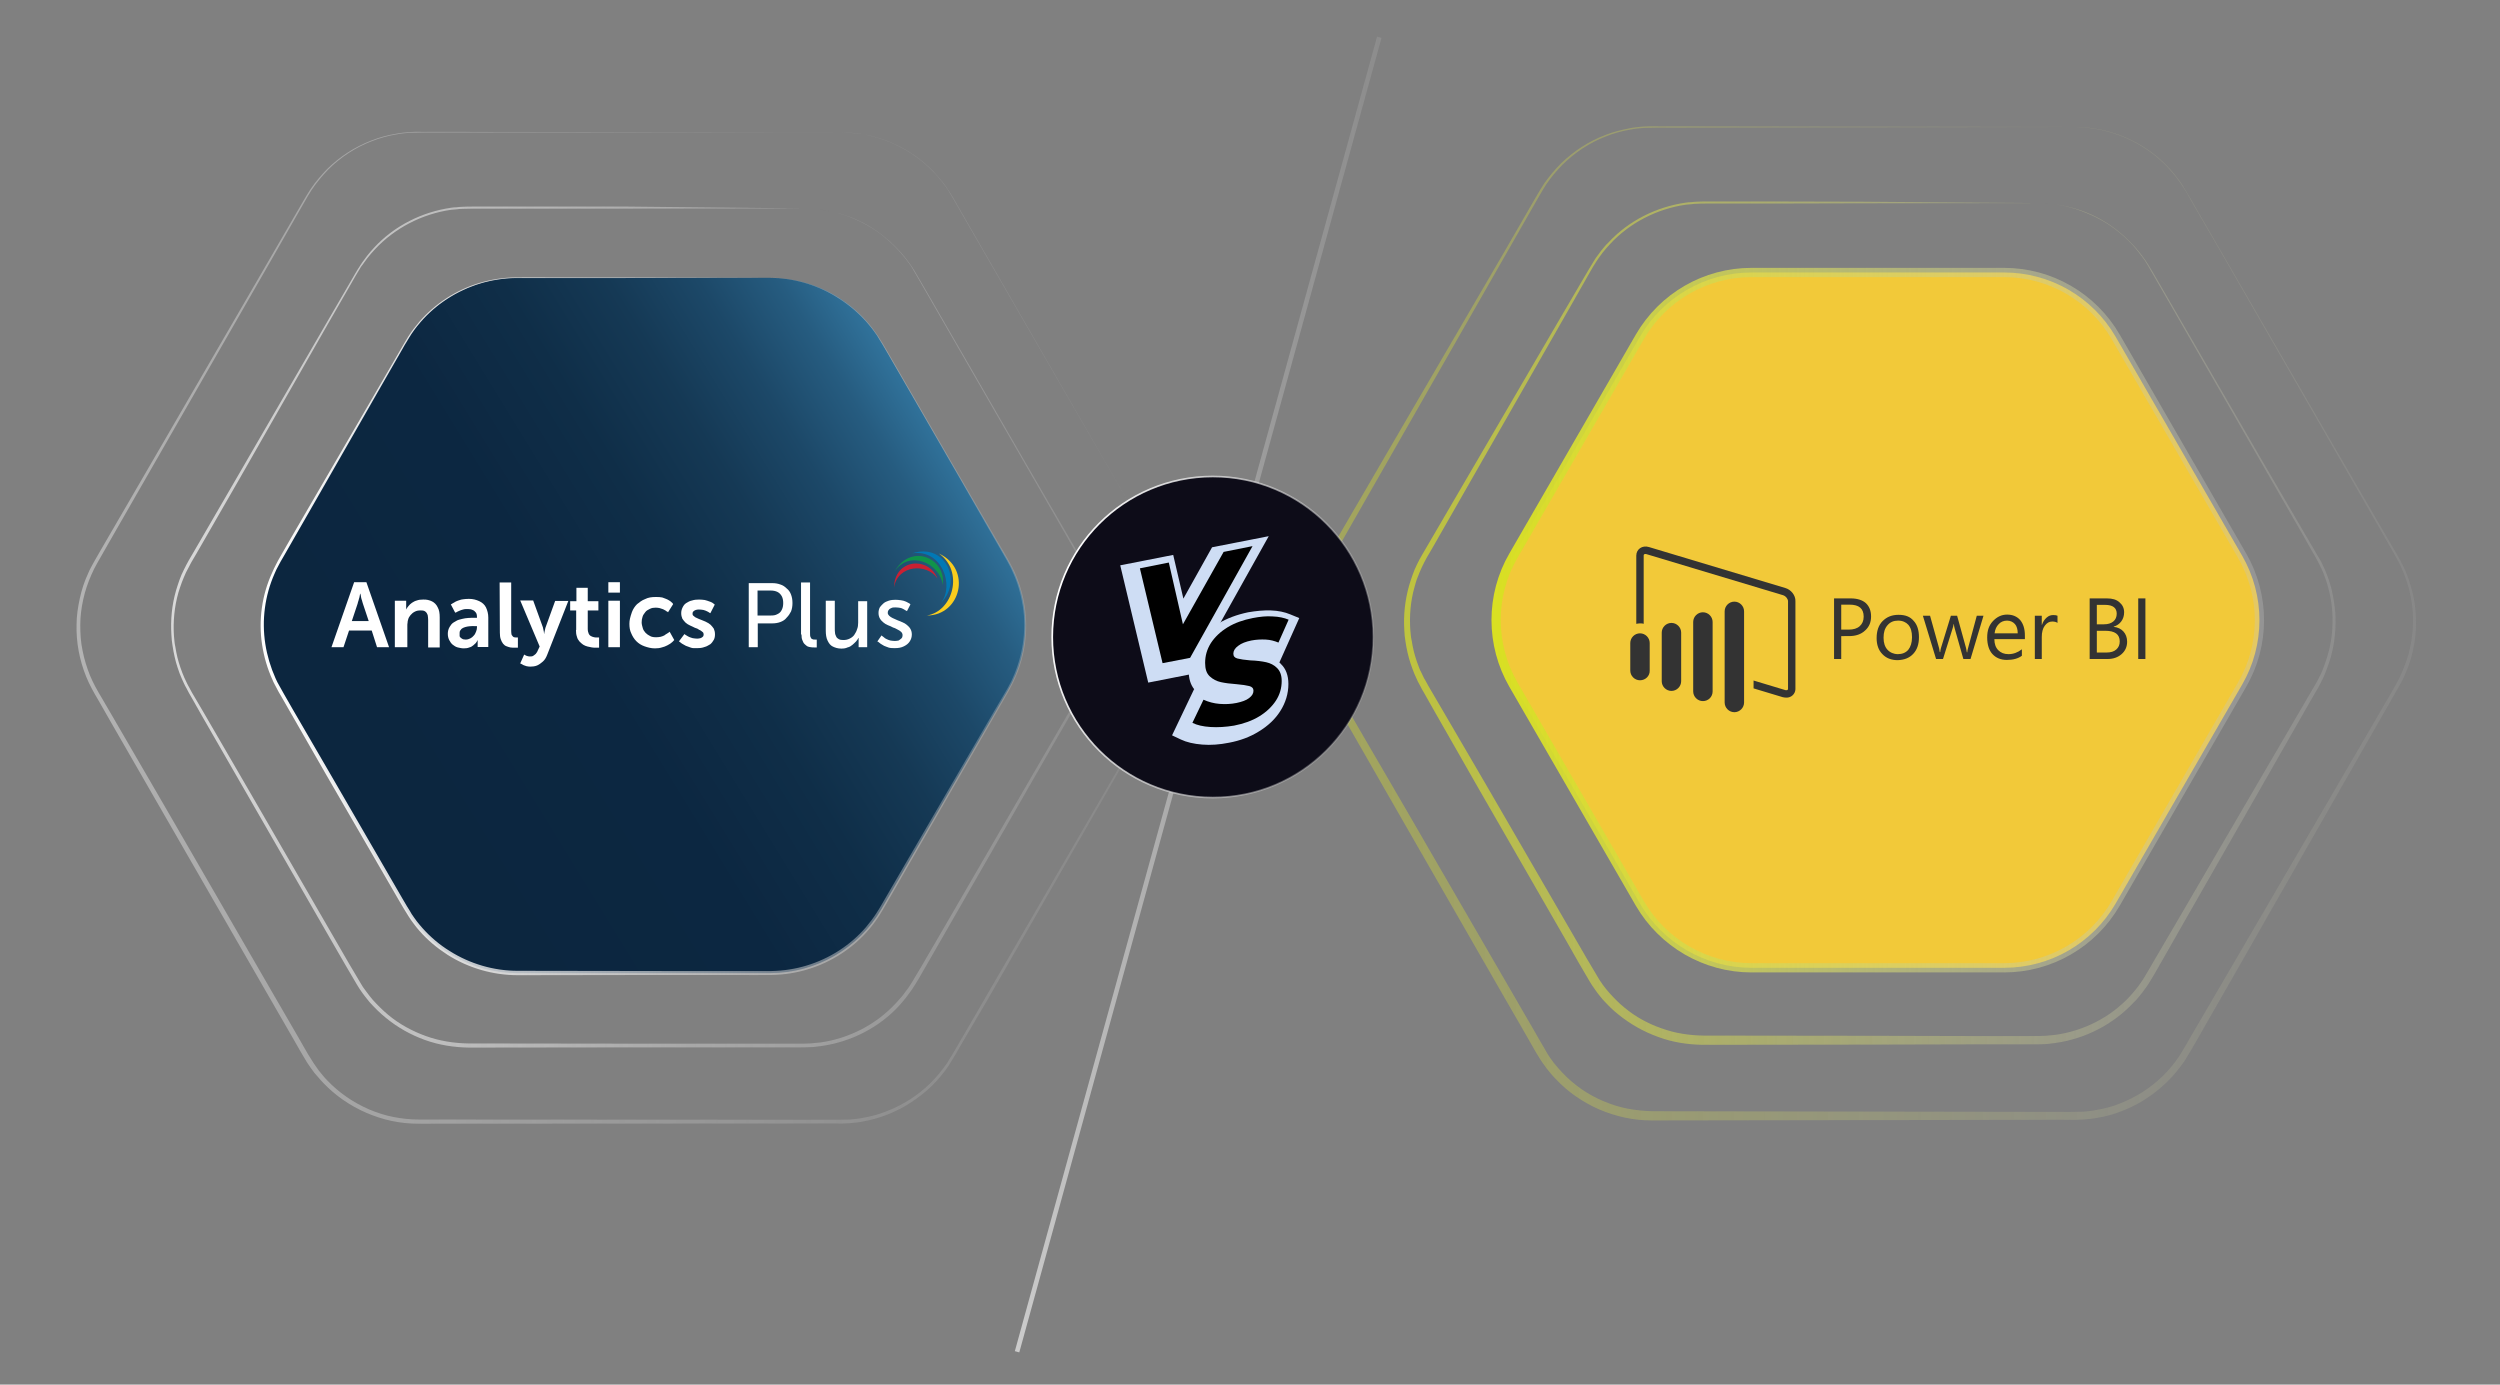 <?xml version="1.0" encoding="utf-8"?>
<!-- Generator: Adobe Illustrator 26.1.0, SVG Export Plug-In . SVG Version: 6.00 Build 0)  -->
<svg version="1.1" id="a" xmlns="http://www.w3.org/2000/svg" xmlns:xlink="http://www.w3.org/1999/xlink" x="0px" y="0px"
	 viewBox="0 0 1080.8 598.6" style="enable-background:new 0 0 1080.8 598.6;" xml:space="preserve">
<rect x="0" y="0" width="1080.8" height="598.6" fill="#808080" stroke="none"/>
<style type="text/css">
	.st0{fill:url(#SVGID_1_);}
	.st1{fill:url(#SVGID_00000013188373773906536890000003124996875439868574_);}
	.st2{opacity:0.7;}
	.st3{fill:url(#SVGID_00000176044712130789378560000012550338906540804513_);}
	.st4{opacity:0.4;}
	.st5{fill:url(#SVGID_00000075163211043953043780000009668428245773420940_);}
	.st6{fill:#FFFFFF;}
	.st7{fill:#F2C939;stroke:url(#SVGID_00000014594016640553933780000015648718238975678114_);stroke-width:4;stroke-miterlimit:10;}
	.st8{fill:url(#SVGID_00000160913489135848056680000013221492866623093645_);}
	.st9{fill:url(#SVGID_00000121246286182676756660000003594059758953501595_);}
	.st10{fill:#333333;}
	
		.st11{opacity:0.6;fill:none;stroke:url(#SVGID_00000155127545931993777820000013661315686050533566_);stroke-width:2;stroke-miterlimit:10;enable-background:new    ;}
	
		.st12{fill:#0D0C18;stroke:url(#SVGID_00000120542937194782495770000003635316666295324837_);stroke-width:0.73;stroke-miterlimit:10;}
	.st13{fill:#CEDDF4;}
	.st14{fill-rule:evenodd;clip-rule:evenodd;fill:#FACD1D;}
	.st15{fill-rule:evenodd;clip-rule:evenodd;fill:#0178B5;}
	.st16{fill-rule:evenodd;clip-rule:evenodd;fill:#10934A;}
	.st17{fill-rule:evenodd;clip-rule:evenodd;fill:#C92033;}
</style>
<g id="b">
</g>
<g>
	
		<linearGradient id="SVGID_1_" gradientUnits="userSpaceOnUse" x1="166.314" y1="256.274" x2="449.613" y2="82.404" gradientTransform="matrix(1 0 0 1 0 82.855)">
		<stop  offset="0" style="stop-color:#0C263F"/>
		<stop  offset="0.31" style="stop-color:#0C2741"/>
		<stop  offset="0.47" style="stop-color:#0F2E48"/>
		<stop  offset="0.59" style="stop-color:#153955"/>
		<stop  offset="0.69" style="stop-color:#1C4868"/>
		<stop  offset="0.78" style="stop-color:#265C80"/>
		<stop  offset="0.86" style="stop-color:#32759E"/>
		<stop  offset="0.94" style="stop-color:#4092C1"/>
		<stop  offset="0.99" style="stop-color:#4DADE2"/>
	</linearGradient>
	<path class="st0" d="M332.8,120.1H223.7c-19.9,0-38.3,10.6-48.3,27.9l-54.6,94.5c-10,17.2-10,38.5,0,55.8l54.6,94.5
		c10,17.2,28.4,27.9,48.3,27.9h109.2c19.9,0,38.3-10.6,48.3-27.9l54.6-94.5c10-17.2,10-38.5,0-55.8L381.1,148
		C371.1,130.7,352.8,120.1,332.8,120.1z"/>
	
		<linearGradient id="SVGID_00000091007795231670096750000000875741255289211815_" gradientUnits="userSpaceOnUse" x1="112.677" y1="187.873" x2="444.487" y2="187.873" gradientTransform="matrix(1 0 0 1 0 82.855)">
		<stop  offset="0" style="stop-color:#FFFFFF"/>
		<stop  offset="1" style="stop-color:#C4C4C4;stop-opacity:0.3"/>
	</linearGradient>
	<path style="fill:url(#SVGID_00000091007795231670096750000000875741255289211815_);" d="M332.8,120.1l-62.8,0.1h-31.4
		c-5.2,0-10.5,0-15.7,0c-5.2,0.1-10.4,0.9-15.4,2.4c-10,3.1-19.1,8.9-25.9,16.9c-1.7,2-3.3,4.1-4.6,6.3c-1.4,2.2-2.7,4.5-4,6.8
		l-7.8,13.6L134,220.7l-7.8,13.6l-3.9,6.8c-0.7,1.1-1.3,2.3-1.9,3.4c-0.3,0.6-0.6,1.1-0.9,1.7l-0.8,1.8c-4.2,9.5-5.6,20.1-4,30.4
		c0.8,5.1,2.3,10.1,4.4,14.8c0.5,1.2,1.1,2.3,1.8,3.5c0.6,1.1,1.3,2.3,1.9,3.4l3.9,6.8l15.8,27.2l31.5,54.4l2,3.4
		c0.7,1.1,1.4,2.2,2,3.3c0.7,1.1,1.5,2.1,2.2,3.1c0.8,1,1.6,2,2.5,3c3.4,3.8,7.4,7.2,11.8,9.9c8.7,5.5,19,8.5,29.2,8.5l62.8,0.1
		h31.4c5.2,0,10.5,0,15.7,0c5.1-0.1,10.3-0.9,15.2-2.4c9.9-3,18.9-8.8,25.6-16.6c1.7-2,3.2-4,4.6-6.2c1.4-2.1,2.7-4.5,4-6.7
		l7.9-13.6l31.6-54.3l7.9-13.6l4-6.8c0.7-1.1,1.3-2.3,1.9-3.4c0.3-0.6,0.6-1.1,0.9-1.7l0.8-1.8c4.2-9.5,5.8-20.2,4.2-30.5
		c-0.8-5.1-2.2-10.2-4.4-14.9c-0.5-1.2-1.1-2.4-1.7-3.5c-0.6-1.2-1.3-2.3-1.9-3.4l-3.9-6.8l-15.6-27.2L383.3,152l-2-3.4
		c-0.7-1.1-1.4-2.2-2-3.3c-0.7-1.1-1.5-2.1-2.3-3.2c-0.8-1-1.6-2-2.5-3c-3.5-3.9-7.5-7.3-11.9-10.1
		C353.7,123.2,343.3,120.2,332.8,120.1L332.8,120.1z M332.8,120.1c10.5,0,20.9,3,29.8,8.6c4.4,2.8,8.5,6.2,12,10.1
		c0.9,1,1.7,2,2.5,3c0.8,1.1,1.5,2.1,2.3,3.2c0.7,1.1,1.4,2.2,2.1,3.3l2,3.4l31.5,54.4l15.8,27.2l4,6.8c0.6,1.1,1.3,2.2,1.9,3.4
		s1.3,2.3,1.8,3.5c2.2,4.8,3.7,9.9,4.5,15.1c1.6,10.4,0.2,21.3-4.1,30.9l-0.8,1.8c-0.3,0.6-0.6,1.2-0.9,1.8
		c-0.6,1.2-1.2,2.3-1.9,3.5l-3.9,6.8l-7.8,13.6L392.2,375l-7.8,13.6c-1.3,2.3-2.6,4.5-4,6.8c-1.4,2.2-3,4.4-4.7,6.4
		c-6.9,8.1-16.1,14.1-26.3,17.2c-5.1,1.6-10.4,2.4-15.7,2.5c-5.3,0.1-10.5,0-15.7,0h-31.4l-62.8,0.1c-10.7,0-21.3-3.1-30.3-8.8
		c-4.5-2.9-8.6-6.3-12.1-10.3c-0.9-1-1.7-2-2.5-3.1s-1.6-2.1-2.3-3.3c-0.7-1.1-1.4-2.3-2.1-3.4l-2-3.4L141,334.9l-15.6-27.2
		l-3.9-6.8c-0.7-1.1-1.3-2.2-1.9-3.4c-0.6-1.2-1.3-2.3-1.8-3.6c-2.2-4.8-3.7-10-4.5-15.2c-1.6-10.5-0.1-21.4,4.3-31l0.8-1.8
		c0.3-0.6,0.6-1.2,0.9-1.8c0.6-1.2,1.2-2.3,1.9-3.5l3.9-6.8l7.9-13.6l31.6-54.3l7.9-13.6c1.3-2.3,2.6-4.5,4-6.8
		c1.4-2.2,3-4.3,4.7-6.3c6.9-8,16.1-13.9,26.1-16.9c5-1.5,10.3-2.3,15.5-2.4s10.5,0,15.7,0h31.4L332.8,120.1L332.8,120.1z"/>
</g>
<g class="st2">
	
		<linearGradient id="SVGID_00000042007252518962537030000003605580463501203103_" gradientUnits="userSpaceOnUse" x1="73.981" y1="188.245" x2="476.921" y2="188.245" gradientTransform="matrix(1 0 0 1 0 82.855)">
		<stop  offset="0" style="stop-color:#FFFFFF"/>
		<stop  offset="1" style="stop-color:#C4C4C4;stop-opacity:0.3"/>
	</linearGradient>
	<path style="fill:url(#SVGID_00000042007252518962537030000003605580463501203103_);" d="M347.4,90.1l-76.2,0.1h-38.1h-19h-9.5
		c-1.6,0-3.2,0.1-4.8,0.1c-0.8,0-1.6,0.1-2.4,0.2c-0.8,0.1-1.6,0.1-2.4,0.2c-12.5,1.8-24.4,7.9-33,17.2c-1.1,1.1-2.1,2.4-3.1,3.6
		c-0.5,0.6-0.9,1.3-1.4,1.9c-0.4,0.6-0.9,1.3-1.4,1.9c-1.7,2.7-3.2,5.4-4.8,8.2l-9.5,16.5L104,206.2l-19,33l-2.4,4.1
		c-0.7,1.4-1.5,2.8-2.2,4.2c-0.6,1.4-1.3,2.9-1.8,4.3c-0.6,1.5-1,3-1.5,4.5c-1.7,6-2.3,12.4-1.9,18.6c0.2,1.6,0.2,3.1,0.6,4.7
		l0.4,2.3l0.5,2.3l0.3,1.1l0.3,1.1l0.7,2.2l0.8,2.2c0.3,0.7,0.6,1.5,0.9,2.2l1,2.1c0.3,0.7,0.7,1.4,1.1,2.1c0.7,1.4,1.5,2.8,2.3,4.1
		l4.8,8.2l19.1,32.9l38.1,65.9c3.2,5.5,6.3,11,9.6,16.4l1.2,2l1.4,1.9c0.9,1.3,1.9,2.5,2.9,3.7c2.1,2.3,4.3,4.5,6.7,6.5
		c4.8,4,10.4,7,16.2,9.1s12.1,3.1,18.3,3.2l76.2,0.1h38.1h19h9.5c1.6,0,3.2,0,4.7-0.1c0.8,0,1.6-0.1,2.3-0.2
		c0.8-0.1,1.6-0.1,2.3-0.2c12.4-1.7,24.2-7.7,32.7-16.9c1.1-1.1,2.1-2.4,3.1-3.5c0.5-0.6,0.9-1.3,1.4-1.9c0.4-0.6,1-1.2,1.4-1.9
		c1.7-2.6,3.2-5.4,4.9-8.1l9.6-16.5l38.2-65.9l19.1-32.9l2.4-4.1c0.8-1.4,1.5-2.8,2.2-4.2c0.6-1.4,1.3-2.9,1.9-4.4s1-3,1.5-4.5
		c1.7-6.1,2.4-12.4,2-18.7c-0.2-1.6-0.2-3.1-0.5-4.7l-0.4-2.3l-0.5-2.3l-0.3-1.1l-0.3-1.1l-0.7-2.3l-0.8-2.2
		c-0.3-0.7-0.5-1.5-0.9-2.2l-1-2.2c-0.3-0.7-0.7-1.4-1.1-2.1c-0.7-1.4-1.5-2.8-2.3-4.1l-4.7-8.3l-19-33l-38-66
		c-3.2-5.5-6.3-11-9.5-16.5l-1.2-2l-1.4-1.9c-0.9-1.3-2-2.5-3-3.7c-2.1-2.4-4.4-4.6-6.8-6.6c-4.9-4.1-10.5-7.1-16.5-9.3
		C360.1,91.2,353.7,90.2,347.4,90.1L347.4,90.1z M347.4,90.1c6.3,0.1,12.7,1.1,18.7,3.2s11.6,5.2,16.5,9.3c2.5,2,4.7,4.2,6.9,6.6
		c1,1.2,2.1,2.4,3,3.7l1.4,1.9l1.3,2c3.2,5.4,6.4,11,9.6,16.5l38.1,65.9l19.1,32.9l4.8,8.2c0.8,1.4,1.6,2.7,2.4,4.1
		c0.4,0.7,0.8,1.4,1.1,2.1l1,2.2c0.4,0.7,0.6,1.5,0.9,2.2l0.8,2.2l0.7,2.3l0.4,1.1l0.3,1.2l0.5,2.3l0.4,2.4c0.3,1.6,0.4,3.2,0.6,4.8
		c0.4,6.4-0.2,12.8-1.9,19c-0.5,1.5-0.9,3.1-1.5,4.5c-0.5,1.5-1.2,3-1.9,4.4c-0.7,1.5-1.5,2.8-2.2,4.2l-2.4,4.1l-19,33l-37.9,66
		l-9.5,16.5c-1.6,2.8-3.1,5.5-4.9,8.2c-0.4,0.7-0.9,1.3-1.4,2c-0.5,0.6-0.9,1.3-1.4,1.9c-1,1.2-2,2.5-3.1,3.7
		c-8.7,9.5-20.8,15.7-33.6,17.5c-0.8,0.1-1.6,0.2-2.4,0.3c-0.8,0.1-1.6,0.2-2.4,0.2c-1.6,0.1-3.2,0.1-4.8,0.1H336h-19h-38.1
		l-76.2,0.1c-6.4-0.1-12.9-1.1-19-3.3c-6.1-2.2-11.8-5.4-16.8-9.5c-2.5-2-4.8-4.3-7-6.7c-1-1.3-2.1-2.5-3-3.8l-1.4-2l-1.3-2.1
		c-3.3-5.5-6.4-11-9.6-16.5l-38-66l-19-33l-4.7-8.3c-0.8-1.4-1.6-2.7-2.3-4.2c-0.4-0.7-0.8-1.4-1.1-2.1l-1-2.2
		c-0.3-0.7-0.6-1.5-0.9-2.2l-0.8-2.3l-0.7-2.3l-0.3-1.2l-0.3-1.2l-0.5-2.4l-0.4-2.4c-0.3-1.6-0.4-3.2-0.5-4.8
		c-0.4-6.4,0.2-12.9,2-19.1c0.5-1.5,0.9-3.1,1.5-4.6c0.5-1.5,1.2-3,1.9-4.4c0.7-1.5,1.5-2.9,2.2-4.2l2.4-4.1l19.1-32.9l38.2-65.9
		l9.6-16.5c1.6-2.7,3.1-5.5,4.9-8.2c0.4-0.7,0.9-1.3,1.4-2c0.5-0.6,0.9-1.3,1.4-1.9c1-1.2,2-2.5,3.1-3.6
		c8.7-9.4,20.7-15.4,33.3-17.2c0.8-0.1,1.6-0.2,2.4-0.2c0.8-0.1,1.6-0.2,2.4-0.2c1.6-0.1,3.2-0.1,4.8-0.1h9.5h19h38.1L347.4,90.1
		L347.4,90.1z"/>
</g>
<g class="st4">
	
		<linearGradient id="SVGID_00000119109209279034347230000001440338893949469597_" gradientUnits="userSpaceOnUse" x1="33.081" y1="188.524" x2="511.601" y2="188.524" gradientTransform="matrix(1 0 0 1 0 82.855)">
		<stop  offset="0" style="stop-color:#FFFFFF"/>
		<stop  offset="1" style="stop-color:#C4C4C4;stop-opacity:0.3"/>
	</linearGradient>
	<path style="fill:url(#SVGID_00000119109209279034347230000001440338893949469597_);" d="M363.3,57.2l-180.7,0.1
		c-1.9,0-3.8,0.1-5.6,0.1c-1.9,0.2-3.7,0.3-5.6,0.7c-3.7,0.6-7.3,1.6-10.8,3c-7,2.7-13.4,6.9-18.7,12.2c-2.6,2.7-5,5.6-7.1,8.7
		c-2,3.1-3.8,6.5-5.7,9.7l-11.2,19.6l-45,78.3l-22.5,39.2l-5.6,9.8l-2.8,4.9c-0.9,1.6-1.8,3.3-2.5,5c-1.5,3.4-2.7,6.9-3.5,10.6
		c-0.8,3.6-1.3,7.3-1.3,11.1c0,3.7,0.2,7.4,1,11.1c0.7,3.6,1.8,7.2,3.2,10.7c1.4,3.4,3.2,6.6,5.2,9.9l5.7,9.8l22.7,39.1l45.2,78.2
		l11.3,19.5l2.8,4.9c0.9,1.6,1.9,3.3,2.9,4.8c0.9,1.6,2.1,3.1,3.1,4.6c1.2,1.4,2.3,2.9,3.6,4.2c5.1,5.4,11.3,9.6,18.1,12.6
		c3.4,1.4,6.9,2.6,10.6,3.3c3.6,0.7,7.3,1.1,11,1.1l180.7,0.1c1.9,0,3.7-0.1,5.6-0.1c1.8-0.2,3.7-0.3,5.5-0.7
		c3.6-0.6,7.3-1.6,10.7-3c6.9-2.7,13.3-6.8,18.6-12c2.6-2.6,5-5.5,7.1-8.5c2-3.1,3.9-6.4,5.8-9.7l11.3-19.5l45.3-78.1l22.7-39.1
		l5.7-9.8l2.8-4.9c0.9-1.6,1.8-3.3,2.5-5c1.5-3.4,2.8-7,3.5-10.6c0.8-3.6,1.3-7.4,1.3-11.1s-0.2-7.5-0.9-11.2
		c-0.7-3.7-1.8-7.3-3.1-10.8c-1.4-3.5-3.2-6.7-5.2-10l-5.6-9.8l-22.5-39.1l-45.1-78.3l-11.3-19.6l-2.8-4.9c-0.9-1.6-1.9-3.3-2.9-4.9
		s-2.1-3.1-3.2-4.6c-1.2-1.4-2.4-2.9-3.7-4.3c-5.2-5.5-11.5-9.8-18.4-12.8c-3.5-1.5-7.1-2.6-10.8-3.4
		C370.8,57.7,367.1,57.3,363.3,57.2L363.3,57.2z M363.3,57.2c3.8,0,7.5,0.4,11.2,1.1c3.7,0.8,7.3,1.9,10.8,3.4
		c6.9,3,13.2,7.3,18.4,12.8c1.3,1.3,2.5,2.8,3.7,4.3c1.1,1.5,2.3,3,3.2,4.7c1,1.6,1.9,3.2,2.9,4.9l2.8,4.9l11.3,19.6l45.2,78.2
		l22.6,39.1l5.7,9.8c1.9,3.2,3.8,6.5,5.2,10c1.4,3.5,2.5,7.1,3.2,10.9c0.7,3.7,1,7.5,1,11.3s-0.5,7.6-1.3,11.3
		c-0.8,3.7-2,7.3-3.5,10.8c-0.7,1.8-1.7,3.4-2.5,5.1l-2.8,4.9l-5.6,9.8l-22.5,39.2l-45,78.3L416,450.8c-1.9,3.3-3.7,6.5-5.8,9.8
		c-2.1,3.2-4.6,6.1-7.3,8.8c-5.5,5.3-12,9.6-19.1,12.4c-3.5,1.4-7.2,2.4-11,3.1c-1.9,0.4-3.8,0.5-5.7,0.7c-1.9,0.1-3.8,0.2-5.7,0.1
		l-180.7,0.1c-3.8,0-7.6-0.4-11.4-1.2c-3.8-0.8-7.4-2-10.9-3.5c-7-3-13.5-7.5-18.7-13c-1.4-1.4-2.5-2.9-3.8-4.3
		c-1.1-1.5-2.3-3.1-3.3-4.7s-1.9-3.3-2.9-4.9l-2.8-4.9l-11.3-19.6l-45.1-78.3L48,312.3l-5.6-9.8c-1.9-3.2-3.8-6.6-5.2-10.1
		s-2.5-7.2-3.2-11s-1-7.6-0.9-11.4c0-3.8,0.6-7.6,1.4-11.3c0.8-3.7,2-7.4,3.6-10.8c0.7-1.8,1.7-3.4,2.6-5.1l2.8-4.9l5.7-9.8
		L71.9,189l45.3-78.1l11.3-19.5c1.9-3.2,3.7-6.5,5.8-9.7c2.1-3.1,4.6-6,7.2-8.7c5.4-5.3,11.9-9.5,18.9-12.2c3.5-1.4,7.2-2.4,10.9-3
		c1.9-0.4,3.7-0.5,5.6-0.7c1.9-0.1,3.8-0.2,5.6-0.1L363.3,57.2L363.3,57.2z"/>
</g>
<g>
	<g>
		<path class="st6" d="M163,279.8h5.2l-9.8-28.1h-5.3l-9.8,28.1h5.2l2.4-7.2h9.8L163,279.8L163,279.8z M155.8,256.6
			c0,0,0,0.1,0.1,0.5c0.1,0.2,0.1,0.6,0.2,1.1s0.2,0.9,0.4,1.4s0.2,1,0.4,1.4l2.5,7.5h-7.3l2.5-7.5c0.1-0.4,0.2-0.9,0.4-1.4
			s0.2-1,0.4-1.4c0.1-0.5,0.2-0.9,0.2-1.1C155.7,256.8,155.7,256.6,155.8,256.6L155.8,256.6L155.8,256.6z"/>
		<path class="st6" d="M171.1,279.8h5v-9.2c0-0.5,0-1,0.1-1.4c0-0.5,0.1-0.9,0.2-1.2c0.2-0.9,0.6-1.5,1.1-2.1s1.1-1.1,1.9-1.5
			c0.8-0.4,1.5-0.5,2.5-0.5c0.9,0,1.5,0.1,2,0.5s0.8,0.9,1,1.5c0.1,0.6,0.2,1.4,0.2,2.1v11.9h5v-13c0-1.7-0.2-3.2-0.9-4.4
			c-0.5-1.1-1.4-2-2.4-2.5s-2.4-0.9-3.9-0.8c-1,0-1.9,0.1-2.7,0.4c-0.8,0.2-1.5,0.6-2.1,1s-1.1,0.9-1.5,1.4s-0.8,1-0.9,1.4h-0.1
			v-3.7h-4.9v20.1L171.1,279.8L171.1,279.8z"/>
		<path class="st6" d="M193.6,274c0,1,0.2,1.9,0.6,2.7c0.4,0.8,0.9,1.5,1.5,2s1.4,1,2.2,1.2c0.9,0.2,1.7,0.4,2.6,0.4
			s1.7-0.1,2.4-0.4c0.8-0.2,1.2-0.5,1.7-0.9s0.9-0.8,1.1-1c0.2-0.4,0.5-0.6,0.6-0.9s0.2-0.4,0.1-0.4h0.1v3h4.6V267
			c0-1.7-0.4-3.1-1-4.4c-0.6-1.2-1.6-2.1-2.9-2.7s-2.7-1-4.5-1c-1,0-1.9,0.1-2.6,0.2c-0.9,0.1-1.5,0.4-2.2,0.6
			c-0.6,0.2-1.2,0.5-1.6,0.8c-0.5,0.2-0.8,0.5-1,0.6s-0.4,0.2-0.4,0.2l1.9,3.6c0,0,0.1-0.1,0.5-0.2c0.2-0.2,0.8-0.4,1.2-0.6
			c0.5-0.2,1.1-0.5,1.7-0.6c0.6-0.2,1.4-0.2,2.1-0.2s1.4,0.1,2,0.4c0.6,0.2,1,0.6,1.4,1.1s0.5,1.2,0.5,2.1v0.2h-2.6
			c-0.8,0-1.6,0.1-2.5,0.2s-1.7,0.4-2.6,0.6s-1.6,0.8-2.4,1.2c-0.8,0.5-1.2,1.1-1.7,1.9C193.8,272,193.6,273,193.6,274L193.6,274
			L193.6,274z M198.7,273.7c0-0.6,0.1-1,0.5-1.4c0.2-0.4,0.8-0.8,1.1-0.9c0.5-0.2,1-0.4,1.6-0.5s1.2-0.2,1.7-0.2
			c0.6,0,1.1-0.1,1.7,0h0.9v0.5c0,0.6-0.1,1.2-0.4,1.9s-0.5,1.2-1,1.7c-0.4,0.5-0.9,0.9-1.5,1.2c-0.5,0.2-1.1,0.5-1.9,0.5
			s-1.2-0.1-1.7-0.4s-0.8-0.6-1-1C198.7,274.6,198.7,274.2,198.7,273.7L198.7,273.7L198.7,273.7z"/>
		<path class="st6" d="M216.1,273.5c0,1.1,0.1,2.1,0.4,2.9s0.6,1.4,1,1.9s0.9,0.9,1.5,1.1c0.5,0.2,1.1,0.4,1.6,0.5
			c0.6,0.1,1.1,0.1,1.7,0.1h1.6v-4.4h-0.8c-0.4,0-0.9-0.1-1.1-0.2c-0.2-0.1-0.5-0.5-0.8-0.9c-0.1-0.4-0.2-1-0.2-1.7v-21h-5
			L216.1,273.5L216.1,273.5L216.1,273.5z"/>
		<path class="st6" d="M224.9,286.8c0,0,0.1,0.1,0.4,0.2c0.2,0.1,0.5,0.2,0.9,0.5c0.4,0.1,0.9,0.4,1.4,0.5s1.1,0.2,1.6,0.2
			c1,0,2-0.1,3-0.5c0.9-0.4,1.7-1,2.5-1.7s1.4-1.7,1.9-3l9.1-23.2H240l-4.2,11.6c-0.1,0.2-0.1,0.6-0.2,0.9c-0.1,0.2-0.1,0.6-0.2,0.9
			s-0.1,0.5-0.1,0.6v0.2h-0.1v-0.2c0-0.1-0.1-0.4-0.1-0.8c-0.1-0.2-0.1-0.6-0.2-0.9c-0.1-0.2-0.1-0.6-0.2-0.9l-4.2-11.6h-5.6
			l8.4,19.9l-0.8,1.7c-0.2,0.6-0.6,1.1-0.9,1.5c-0.4,0.4-0.8,0.6-1.2,0.9c-0.4,0.2-0.9,0.2-1.4,0.2c-0.4,0-0.8-0.1-1.1-0.2
			c-0.4-0.1-0.6-0.2-0.9-0.4s-0.4-0.2-0.4-0.2L224.9,286.8L224.9,286.8L224.9,286.8z"/>
		<path class="st6" d="M249,272.3c0,1.1,0.1,2.1,0.4,2.9c0.2,0.9,0.6,1.5,1.1,2.1c0.5,0.5,1,1,1.6,1.4s1.2,0.6,1.9,0.8l1.9,0.4
			c0.6,0.1,1.1,0.1,1.6,0.1h1.5v-4.4h-0.9c-0.4,0-0.8,0-1.2-0.1s-0.9-0.2-1.4-0.5c-0.4-0.2-0.8-0.6-1-1.1s-0.4-1.1-0.4-2v-8h4.6v-4
			h-4.6v-5.8h-4.9v5.8h-2.7v4h2.6v8.5L249,272.3L249,272.3z"/>
		<path class="st6" d="M263,256.2h5v-4.5h-5V256.2L263,256.2z M263,279.8h5v-20.1h-5V279.8L263,279.8z"/>
		<path class="st6" d="M272.1,269.7c0,1.5,0.2,2.9,0.8,4.1c0.5,1.2,1.2,2.4,2.2,3.4s2.1,1.7,3.5,2.2s2.9,0.9,4.5,0.9
			c1.1,0,2.1-0.1,3-0.4c0.9-0.2,1.6-0.5,2.4-0.9c0.6-0.4,1.2-0.6,1.6-1c0.5-0.4,0.8-0.6,1-0.9l0.4-0.4l-2-3.6l-0.2,0.2
			c-0.2,0.1-0.5,0.4-0.9,0.6s-0.8,0.5-1.2,0.8c-0.5,0.2-1,0.5-1.6,0.6s-1.2,0.2-1.9,0.2c-1,0-1.9-0.1-2.6-0.5
			c-0.8-0.4-1.4-0.8-2-1.4c-0.5-0.6-1-1.2-1.2-2s-0.5-1.6-0.5-2.5s0.1-1.6,0.4-2.5c0.2-0.8,0.8-1.4,1.2-2s1.2-1,2-1.4
			s1.6-0.5,2.5-0.5c0.6,0,1.2,0.1,1.7,0.2s1,0.4,1.5,0.5c0.4,0.2,0.8,0.4,1.1,0.6c0.2,0.2,0.5,0.4,0.8,0.5l0.2,0.2l2.2-3.5
			c0,0-0.1-0.1-0.2-0.4c-0.2-0.2-0.5-0.5-0.9-0.8s-0.9-0.6-1.5-0.9s-1.4-0.5-2.1-0.8c-0.9-0.2-1.7-0.2-2.9-0.2
			c-1.6,0-3.2,0.2-4.5,0.9c-1.4,0.5-2.5,1.4-3.5,2.2c-1,1-1.7,2.1-2.2,3.4C272.4,266.9,272.1,268.2,272.1,269.7L272.1,269.7
			L272.1,269.7z"/>
		<path class="st6" d="M293.5,277.3c0,0,0.1,0.1,0.4,0.2c0.2,0.2,0.5,0.5,1,0.8c0.4,0.2,1,0.6,1.6,0.9c0.6,0.2,1.4,0.5,2.2,0.8
			s1.7,0.2,2.7,0.2c1.2,0,2.2-0.1,3.2-0.5c1-0.2,1.7-0.8,2.5-1.2c0.6-0.5,1.1-1.2,1.5-1.9c0.4-0.8,0.5-1.5,0.5-2.4s-0.2-1.7-0.5-2.4
			c-0.4-0.6-0.9-1.2-1.4-1.7c-0.6-0.5-1.2-0.9-1.9-1.2c-0.8-0.4-1.4-0.6-2.1-0.9s-1.4-0.5-1.9-0.8c-0.6-0.2-1-0.5-1.4-0.9
			c-0.4-0.2-0.5-0.6-0.5-1s0.1-0.8,0.4-1c0.2-0.2,0.6-0.5,1-0.6s0.8-0.2,1.2-0.2c0.8,0,1.5,0.1,2.1,0.2s1.1,0.4,1.6,0.6
			c0.4,0.2,0.8,0.4,1,0.6c0.2,0.1,0.4,0.2,0.4,0.2l1.9-3.7l-0.2-0.2c-0.1-0.1-0.5-0.4-0.8-0.6c-0.4-0.2-0.9-0.5-1.4-0.6
			c-0.5-0.2-1.1-0.4-1.9-0.6c-0.8-0.1-1.5-0.2-2.5-0.2c-1.1,0-2.1,0.1-3,0.4c-1,0.2-1.7,0.6-2.5,1.1s-1.2,1.1-1.6,1.9
			s-0.6,1.6-0.6,2.5s0.2,1.7,0.5,2.4c0.4,0.6,0.9,1.2,1.4,1.7c0.6,0.5,1.2,0.9,1.9,1.2c0.8,0.4,1.4,0.6,2.1,1
			c0.8,0.2,1.4,0.5,1.9,0.9c0.6,0.2,1,0.6,1.4,0.9c0.4,0.2,0.5,0.8,0.5,1.1s-0.1,0.8-0.4,1c-0.2,0.2-0.6,0.5-1,0.6s-0.9,0.2-1.4,0.2
			c-0.6,0-1.2-0.1-1.9-0.2c-0.6-0.1-1.1-0.4-1.5-0.5c-0.5-0.2-0.9-0.5-1.1-0.6c-0.4-0.2-0.6-0.4-0.8-0.5l-0.2-0.2L293.5,277.3
			L293.5,277.3L293.5,277.3z"/>
		<path class="st6" d="M323.7,279.8h3.9v-10.3h6.3c1.2,0,2.5-0.2,3.5-0.6c1.1-0.4,2-1,2.7-1.9c0.8-0.8,1.4-1.7,1.9-2.7
			c0.4-1.1,0.6-2.2,0.6-3.6s-0.2-2.5-0.6-3.6s-1-2-1.9-2.7c-0.8-0.8-1.7-1.4-2.7-1.7c-1.1-0.4-2.2-0.6-3.5-0.6h-10.2L323.7,279.8
			L323.7,279.8L323.7,279.8z M327.5,266.1v-10.8h5.7c1.1,0,2.1,0.2,2.9,0.6s1.4,1,1.9,1.9c0.4,0.8,0.6,1.7,0.6,2.9s-0.2,2.1-0.6,2.9
			c-0.4,0.9-1,1.5-1.9,1.9c-0.9,0.5-1.7,0.6-2.9,0.6H327.5L327.5,266.1L327.5,266.1z"/>
		<path class="st6" d="M346.5,274.3c0,1,0.1,1.9,0.4,2.5c0.2,0.6,0.5,1.2,0.9,1.6s0.9,0.8,1.2,1c0.5,0.2,1,0.4,1.5,0.4
			c0.5,0.1,1,0.1,1.4,0.1h1.2v-3.4h-0.8c-0.4,0-0.8,0-1.1-0.2c-0.4-0.1-0.6-0.4-0.8-0.9c-0.2-0.4-0.2-1-0.2-1.9v-21.7h-3.9v22.5
			H346.5L346.5,274.3z"/>
		<path class="st6" d="M357,272.6c0,1.7,0.2,3.2,0.8,4.4s1.2,2,2.2,2.5s2.2,0.9,3.7,0.9c1,0,1.9-0.1,2.7-0.5
			c0.9-0.2,1.5-0.6,2.1-1.1s1.1-1,1.6-1.5c0.4-0.5,0.8-1,1-1.5h0.1v4h3.7v-19.9H371v9.3c0,1-0.1,2-0.5,2.9c-0.2,0.9-0.8,1.7-1.2,2.4
			c-0.6,0.8-1.2,1.2-2,1.6s-1.7,0.6-2.7,0.6c-0.8,0-1.5-0.1-2-0.4s-0.9-0.6-1.1-1.1s-0.5-1-0.5-1.6c-0.1-0.6-0.1-1.2-0.1-2v-11.9
			H357L357,272.6L357,272.6L357,272.6z"/>
		<path class="st6" d="M379.3,277.3c0,0,0.1,0.1,0.4,0.2c0.2,0.2,0.5,0.4,1,0.8c0.4,0.2,0.9,0.6,1.5,0.9s1.4,0.5,2.1,0.8
			c0.8,0.2,1.7,0.2,2.6,0.2c1.5,0,2.7-0.2,3.9-0.8s1.9-1.2,2.5-2.1s0.9-1.9,0.9-3c0-0.9-0.2-1.7-0.6-2.4s-0.9-1.2-1.5-1.7
			s-1.2-0.9-2-1.2s-1.5-0.6-2.2-0.9s-1.4-0.6-2-0.9s-1.1-0.6-1.5-1s-0.6-0.8-0.6-1.2c0-0.6,0.1-1,0.5-1.4c0.2-0.4,0.8-0.6,1.2-0.8
			s1-0.2,1.6-0.2c0.8,0,1.5,0.1,2.1,0.2s1.1,0.4,1.5,0.6s0.8,0.5,1,0.6s0.4,0.2,0.4,0.2l1.5-2.9l-0.2-0.2c-0.1-0.1-0.4-0.4-0.8-0.5
			c-0.4-0.2-0.8-0.5-1.2-0.6c-0.5-0.2-1.1-0.4-1.9-0.5s-1.5-0.2-2.4-0.2c-1,0-2,0.1-2.9,0.4s-1.6,0.6-2.2,1.1s-1.1,1.1-1.6,1.7
			c-0.4,0.8-0.6,1.5-0.6,2.5c0,0.9,0.2,1.7,0.6,2.4s0.9,1.2,1.5,1.7s1.2,0.9,2,1.2s1.5,0.6,2.2,1c0.8,0.2,1.4,0.6,2,0.9
			s1.1,0.6,1.5,1s0.6,0.9,0.6,1.4s-0.1,1-0.5,1.4s-0.8,0.6-1.2,0.9c-0.5,0.1-1,0.2-1.6,0.2c-0.8,0-1.4-0.1-2-0.2s-1.1-0.4-1.6-0.6
			s-0.9-0.5-1.2-0.8s-0.6-0.4-0.8-0.6l-0.2-0.2L379.3,277.3L379.3,277.3L379.3,277.3z"/>
	</g>
</g>
<linearGradient id="SVGID_00000100366125175509840720000010681616877397553050_" gradientUnits="userSpaceOnUse" x1="644.8" y1="185.245" x2="978.8" y2="185.245" gradientTransform="matrix(1 0 0 1 0 82.855)">
	<stop  offset="0" style="stop-color:#D9E021"/>
	<stop  offset="1" style="stop-color:#C4C4C4;stop-opacity:0.3"/>
</linearGradient>
<path style="fill:#F2C939;stroke:url(#SVGID_00000100366125175509840720000010681616877397553050_);stroke-width:4;stroke-miterlimit:10;" d="
	M866.4,117.8H757.2c-19.9,0-38.3,10.6-48.3,27.9l-54.6,94.5c-10,17.2-10,38.5,0,55.8l54.6,94.5c10,17.2,28.4,27.9,48.3,27.9h109.2
	c19.9,0,38.3-10.6,48.3-27.9l54.6-94.5c10-17.2,10-38.5,0-55.8l-54.6-94.5C904.7,128.4,886.3,117.8,866.4,117.8L866.4,117.8z"/>
<g class="st2">
	
		<linearGradient id="SVGID_00000037672056212884250250000006399885187933838270_" gradientUnits="userSpaceOnUse" x1="606.13" y1="186.545" x2="1011.07" y2="186.545" gradientTransform="matrix(1 0 0 1 0 82.855)">
		<stop  offset="0" style="stop-color:#D9E021"/>
		<stop  offset="1" style="stop-color:#C4C4C4;stop-opacity:0.3"/>
	</linearGradient>
	<path style="fill:url(#SVGID_00000037672056212884250250000006399885187933838270_);" d="M881,87.8l-76.2,0.1L766.7,88h-19h-9.5
		c-1.6,0-3.2,0-4.7,0.1c-0.8,0-1.6,0.1-2.4,0.2c-0.8,0.1-1.6,0.1-2.3,0.2c-12.5,1.8-24.4,7.9-32.9,17.2c-1.1,1.1-2.1,2.4-3.1,3.6
		c-0.5,0.6-0.9,1.3-1.4,1.9c-0.4,0.6-0.9,1.3-1.3,1.9c-1.7,2.6-3.2,5.4-4.8,8.2l-9.4,16.5l-37.8,66.1L619.2,237l-2.4,4.1
		c-0.7,1.4-1.5,2.7-2.1,4.1c-0.6,1.4-1.3,2.8-1.8,4.3c-0.6,1.4-1,2.9-1.4,4.4c-1.7,6-2.2,12.2-1.8,18.4c0.2,1.5,0.2,3.1,0.6,4.6
		l0.4,2.3l0.5,2.3l0.3,1.1l0.3,1.1l0.7,2.2l0.8,2.2c0.3,0.7,0.5,1.5,0.9,2.1l1,2.1c0.3,0.7,0.7,1.4,1.1,2c0.7,1.4,1.5,2.7,2.3,4.1
		l4.8,8.2l19.2,32.9l38.2,65.9c3.2,5.5,6.3,11,9.6,16.4l1.2,2l1.3,1.9c0.9,1.3,1.9,2.4,2.9,3.6c2.1,2.3,4.2,4.5,6.6,6.4
		c4.7,3.9,10.2,6.9,16,8.9c5.8,2.1,11.9,3,18,3.1l76.2,0.1l38.1,0.1h19h9.5c1.6,0,3.1,0,4.7-0.1c0.8,0,1.5-0.1,2.3-0.2
		s1.5-0.1,2.3-0.2c12.2-1.7,23.8-7.5,32.2-16.6c1.1-1.1,2-2.3,3-3.5c0.5-0.6,0.9-1.2,1.4-1.9c0.4-0.6,0.9-1.2,1.3-1.9
		c1.7-2.6,3.2-5.4,4.8-8.1l9.6-16.4l38.4-65.8l19.2-32.9l2.4-4.1c0.8-1.4,1.5-2.7,2.2-4.1s1.3-2.8,1.8-4.3c0.6-1.5,1-3,1.5-4.5
		c1.8-6,2.4-12.4,2-18.6c-0.2-1.6-0.2-3.1-0.5-4.7l-0.4-2.3l-0.5-2.3l-0.3-1.1l-0.3-1.1l-0.7-2.3l-0.8-2.2c-0.3-0.7-0.5-1.5-0.9-2.2
		l-1-2.1c-0.3-0.7-0.7-1.4-1.1-2.1c-0.7-1.4-1.5-2.8-2.3-4.1l-4.7-8.3L976,197.2l-38-66c-3.2-5.5-6.3-11-9.5-16.5l-1.2-2l-1.4-1.9
		c-0.9-1.3-2-2.5-2.9-3.7c-2.1-2.4-4.3-4.6-6.8-6.6c-4.9-4.1-10.5-7.1-16.5-9.3C893.7,88.9,887.3,87.9,881,87.8L881,87.8z M881,87.8
		c6.3,0.1,12.7,1.1,18.7,3.2s11.6,5.2,16.5,9.3c2.5,2,4.7,4.2,6.9,6.6c1,1.2,2.1,2.4,3,3.7l1.4,1.9l1.3,2c3.3,5.4,6.4,11,9.6,16.4
		l38.2,65.9l19.2,32.9l4.8,8.2c0.8,1.4,1.6,2.7,2.4,4.1c0.4,0.7,0.8,1.4,1.1,2.1l1,2.2c0.3,0.7,0.6,1.5,0.9,2.2l0.8,2.2l0.7,2.3
		l0.3,1.1l0.3,1.2l0.5,2.3l0.4,2.4c0.3,1.6,0.4,3.2,0.6,4.8c0.4,6.4-0.2,12.9-1.9,19.1c-0.5,1.5-0.9,3.1-1.5,4.6
		c-0.5,1.5-1.2,3-1.8,4.5c-0.7,1.5-1.5,2.9-2.2,4.3l-2.4,4.1l-18.9,33.1l-37.8,66.1l-9.4,16.5c-1.6,2.8-3.1,5.5-4.9,8.3
		c-0.4,0.7-0.9,1.3-1.4,2c-0.5,0.6-0.9,1.4-1.5,2c-1,1.3-2,2.6-3.2,3.7c-8.8,9.6-21.1,16-34.1,17.8c-0.8,0.1-1.6,0.2-2.4,0.3
		c-0.8,0.1-1.6,0.2-2.4,0.2c-1.6,0.1-3.3,0.1-4.8,0.1h-9.5h-19l-38.1,0.1l-76.2,0.1c-6.6-0.1-13.2-1.1-19.3-3.4
		c-6.2-2.2-12-5.5-17.1-9.6c-2.6-2-4.9-4.4-7.1-6.8c-1-1.3-2.1-2.5-3-3.9l-1.4-2l-1.3-2.1c-3.3-5.5-6.4-11-9.5-16.5l-38-66
		l-18.9-33.1l-4.7-8.3c-0.8-1.4-1.6-2.7-2.3-4.2c-0.4-0.7-0.8-1.4-1.1-2.2l-1-2.2c-0.3-0.7-0.6-1.5-0.9-2.3l-0.8-2.3l-0.7-2.3
		l-0.3-1.2l-0.3-1.2l-0.5-2.4l-0.4-2.4c-0.3-1.6-0.4-3.2-0.5-4.9c-0.4-6.5,0.3-13,2.1-19.3c0.5-1.5,0.9-3.1,1.5-4.6
		c0.5-1.5,1.2-3,1.9-4.5s1.5-2.9,2.3-4.3l2.4-4.1l19.2-32.9l38.4-65.8l9.6-16.4c1.6-2.7,3.2-5.5,4.9-8.2c0.4-0.7,0.9-1.3,1.4-2
		c0.5-0.6,0.9-1.3,1.4-1.9c1-1.2,2-2.5,3.2-3.6c8.7-9.4,20.8-15.4,33.4-17.2c0.8-0.1,1.6-0.2,2.4-0.2c0.8-0.1,1.6-0.2,2.4-0.2
		c1.6-0.1,3.2-0.1,4.8-0.1h9.5h19l38.1,0.1L881,87.8L881,87.8z"/>
</g>
<g class="st4">
	
		<linearGradient id="SVGID_00000137810391094240176580000004902470163794906259_" gradientUnits="userSpaceOnUse" x1="565.34" y1="186.624" x2="1045.86" y2="186.624" gradientTransform="matrix(1 0 0 1 0 82.855)">
		<stop  offset="0" style="stop-color:#D9E021"/>
		<stop  offset="1" style="stop-color:#C4C4C4;stop-opacity:0.3"/>
	</linearGradient>
	<path style="fill:url(#SVGID_00000137810391094240176580000004902470163794906259_);" d="M896.9,54.9l-180.7,0.3
		c-1.9,0-3.8,0.1-5.6,0.1c-1.9,0.2-3.7,0.3-5.6,0.7c-3.7,0.6-7.3,1.6-10.8,3c-7,2.7-13.3,6.9-18.7,12.2c-2.6,2.7-5,5.5-7.1,8.6
		c-2,3.1-3.8,6.5-5.7,9.7l-11.2,19.6l-44.8,78.4l-22.4,39.2l-5.6,9.8l-2.8,4.9c-0.8,1.6-1.8,3.2-2.5,4.9c-1.5,3.4-2.7,6.9-3.4,10.5
		c-0.8,3.6-1.3,7.2-1.2,10.9c0,3.7,0.3,7.4,1,11s1.8,7.1,3.2,10.5s3.2,6.5,5.2,9.8l5.7,9.8l22.7,39l45.3,78.2l11.3,19.5l2.8,4.9
		c1,1.6,1.9,3.3,2.8,4.8c0.9,1.6,2,3,3.1,4.5c1.2,1.4,2.3,2.8,3.6,4.1c5,5.3,11.1,9.5,17.8,12.3c3.3,1.4,6.8,2.5,10.4,3.2
		c3.6,0.7,7.2,1,10.8,1.1l180.7,0.3c1.9,0,3.7-0.1,5.5-0.1c1.8-0.2,3.6-0.3,5.4-0.7c3.6-0.6,7.2-1.5,10.5-2.9
		c6.8-2.6,13.1-6.7,18.3-11.7c2.6-2.6,5-5.4,7-8.4s3.8-6.4,5.7-9.6l11.4-19.5l45.5-78l22.7-39l5.7-9.8l2.8-4.9
		c0.9-1.6,1.8-3.2,2.5-5c1.5-3.4,2.8-6.9,3.6-10.5c0.8-3.6,1.3-7.3,1.4-11s-0.2-7.5-0.9-11.1c-0.7-3.7-1.7-7.2-3.1-10.7
		s-3.2-6.7-5.1-10l-5.6-9.8l-22.5-39.2l-45-78.3L949.7,91l-2.8-4.9c-0.9-1.6-1.8-3.3-2.9-4.9c-1-1.6-2.1-3.1-3.2-4.6
		c-1.2-1.4-2.4-2.9-3.7-4.3c-5.2-5.5-11.5-9.8-18.4-12.8c-3.5-1.5-7.1-2.6-10.7-3.4C904.4,55.4,900.6,55,896.9,54.9L896.9,54.9z
		 M896.9,54.9c3.8,0,7.5,0.4,11.2,1.1c3.7,0.8,7.3,1.9,10.8,3.4c6.9,3,13.3,7.3,18.4,12.8c1.3,1.3,2.5,2.8,3.7,4.3
		c1.1,1.5,2.3,3,3.2,4.7c1,1.6,1.9,3.2,2.9,4.8l2.8,4.9l11.3,19.5l45.3,78.2l22.7,39l5.7,9.8c1.9,3.2,3.8,6.5,5.3,10.1
		c1.4,3.5,2.5,7.2,3.3,10.9c0.7,3.7,1,7.5,1,11.4c0,3.8-0.5,7.6-1.3,11.3c-0.8,3.7-2,7.4-3.6,10.8c-0.7,1.8-1.7,3.4-2.6,5.1
		l-2.8,4.9l-5.6,9.8l-22.4,39.2l-44.8,78.4l-11.2,19.6c-1.9,3.3-3.7,6.5-5.8,9.8c-2.2,3.2-4.6,6.2-7.4,8.9
		c-5.5,5.4-12.1,9.8-19.3,12.6c-3.6,1.5-7.4,2.5-11.2,3.1c-1.9,0.4-3.8,0.5-5.8,0.7c-1.9,0.1-3.9,0.2-5.8,0.1l-180.7,0.3
		c-3.9,0-7.8-0.4-11.6-1.2c-3.8-0.8-7.5-2-11.1-3.5c-7.1-3.1-13.7-7.6-19-13.3c-1.4-1.4-2.6-2.9-3.8-4.4c-1.1-1.6-2.3-3.1-3.3-4.8
		c-1.1-1.7-2-3.3-2.9-4.9l-2.8-4.9l-11.3-19.6l-45-78.3L581,310.4l-5.6-9.8c-1.9-3.2-3.8-6.6-5.2-10.2s-2.5-7.3-3.2-11.1
		s-1-7.7-0.9-11.5c0-3.9,0.6-7.7,1.4-11.5c0.8-3.8,2.1-7.4,3.7-10.9c0.8-1.8,1.7-3.4,2.6-5.1l2.8-4.9l5.7-9.8l22.7-39l45.5-78
		L661.8,89c1.9-3.2,3.7-6.5,5.8-9.7c2.2-3.1,4.6-6,7.3-8.7c5.5-5.3,11.9-9.5,19-12.2c3.5-1.4,7.2-2.3,10.9-3
		c1.9-0.4,3.8-0.5,5.6-0.7c1.9-0.1,3.8-0.2,5.7-0.1L896.9,54.9L896.9,54.9z"/>
</g>
<path class="st10" d="M709,294.1c-2.3,0-4.2-1.9-4.2-4.2V278c0-2.3,1.9-4.2,4.2-4.2s4.2,1.9,4.2,4.2v11.9
	C713.3,292.2,711.4,294.1,709,294.1L709,294.1z M722.6,298.7c-2.3,0-4.2-1.9-4.2-4.2v-21c0-2.3,1.9-4.2,4.2-4.2s4.2,1.9,4.2,4.2v21
	C726.8,296.8,724.9,298.7,722.6,298.7z M736.2,303.1c-2.3,0-4.2-1.9-4.2-4.2v-30c0-2.3,1.9-4.2,4.2-4.2s4.2,1.9,4.2,4.2v30
	C740.4,301.3,738.5,303.1,736.2,303.1L736.2,303.1z M771.8,254.2l-58.9-17.7c-2.9-0.9-5.5,0.9-5.5,3.7v29.5c0.5-0.1,1.1-0.2,1.6-0.2
	s1.1,0,1.6,0.2v-29.5c0-0.2,0-0.7,0.7-0.7c0.2,0,0.4,0,0.6,0.1l58.9,17.7c1.3,0.4,2.2,1.7,2.2,2.6v37.8c0,0.2,0,0.7-0.7,0.7
	c-0.2,0-0.4,0-0.6-0.1l-13.6-4.1v3.4l12.6,3.8c0.5,0.1,1,0.2,1.5,0.2c2.1,0.1,3.9-1.5,4-3.6c0-0.1,0-0.2,0-0.3v-37.8
	C776.3,257.4,774.3,254.9,771.8,254.2L771.8,254.2L771.8,254.2z M749.8,307.9c-2.3,0-4.2-1.9-4.2-4.2v-39.4c0-2.3,1.9-4.2,4.2-4.2
	s4.2,1.9,4.2,4.2v39.4C754,306,752.1,307.9,749.8,307.9L749.8,307.9z"/>
<path class="st10" d="M796,275v9.9h-3.1v-26.2h7.2c2.8,0,5,0.7,6.5,2c1.5,1.4,2.3,3.3,2.3,5.8s-0.8,4.5-2.6,6.1
	c-1.7,1.6-4,2.4-6.9,2.4L796,275L796,275z M796,261.5v10.7h3.2c2.1,0,3.7-0.5,4.8-1.5s1.7-2.3,1.7-4.1c0-3.5-2-5.2-6.1-5.2H796
	V261.5z M820.4,285.4c-2.8,0-5-0.9-6.6-2.6c-1.7-1.7-2.5-4.1-2.5-6.9c0-3.1,0.8-5.6,2.6-7.4s4-2.7,6.9-2.7s5,0.8,6.5,2.6
	c1.6,1.7,2.3,4.1,2.3,7.1s-0.8,5.4-2.5,7.2S823.2,285.3,820.4,285.4L820.4,285.4L820.4,285.4z M820.6,268.3c-1.9,0-3.4,0.6-4.6,2
	s-1.7,3.1-1.7,5.4s0.6,4,1.7,5.2s2.7,1.9,4.5,1.9s3.4-0.6,4.5-1.9c1-1.3,1.6-3,1.6-5.4s-0.5-4.1-1.6-5.4
	C824,269,822.5,268.3,820.6,268.3L820.6,268.3L820.6,268.3z M857.5,266.2l-5.6,18.7h-3.1l-3.8-13.4c-0.2-0.5-0.2-1.1-0.3-1.7h-0.1
	c-0.1,0.6-0.2,1.1-0.4,1.7l-4.2,13.4h-3l-5.7-18.7h3.1l3.9,14c0.1,0.4,0.2,1,0.3,1.7h0.2c0-0.6,0.2-1.2,0.3-1.7l4.3-14h2.7l3.9,14.1
	c0.1,0.5,0.2,1,0.3,1.7h0.2c0-0.5,0.1-1,0.3-1.7l3.8-14.1H857.5L857.5,266.2L857.5,266.2z M875.4,276.3h-13.2c0,2.1,0.6,3.7,1.7,4.8
	s2.5,1.7,4.4,1.7c2.1,0,4-0.7,5.8-2.1v2.8c-1.6,1.2-3.8,1.8-6.5,1.8s-4.7-0.9-6.2-2.5s-2.3-4.1-2.3-7.2s0.8-5.3,2.5-7.1
	c1.7-1.8,3.7-2.8,6.1-2.8s4.3,0.8,5.7,2.4c1.3,1.6,2,3.8,2,6.6V276.3L875.4,276.3L875.4,276.3z M872.3,273.8c0-1.7-0.4-3.1-1.2-4
	s-2-1.5-3.4-1.5s-2.7,0.5-3.6,1.5c-1,1-1.6,2.3-1.8,4H872.3z M889.5,269.3c-0.5-0.4-1.3-0.6-2.3-0.6c-1.3,0-2.3,0.6-3.2,1.8
	s-1.3,2.9-1.3,4.9v9.5h-3v-18.7h3v3.9h0.1c0.4-1.3,1.1-2.3,2-3.1s1.8-1.1,2.9-1.1c0.8,0,1.4,0.1,1.8,0.3V269.3L889.5,269.3
	L889.5,269.3z M903.4,284.9v-26.2h7.5c2.3,0,4.1,0.5,5.4,1.7c1.3,1.1,2,2.5,2,4.3c0,1.5-0.4,2.8-1.2,3.9s-1.9,1.9-3.3,2.3v0.1
	c1.8,0.2,3.2,0.9,4.2,2s1.6,2.6,1.6,4.4c0,2.2-0.8,4-2.4,5.4c-1.6,1.4-3.6,2.1-6.1,2.1L903.4,284.9L903.4,284.9z M906.5,261.5v8.4
	h3.1c1.7,0,3-0.4,4-1.2c1-0.8,1.5-2,1.5-3.4c0-2.5-1.7-3.8-5-3.8H906.5L906.5,261.5z M906.5,272.7v9.4h4.2c1.8,0,3.2-0.4,4.2-1.3
	s1.5-2,1.5-3.5c0-3.1-2.1-4.6-6.3-4.6H906.5z M927.5,284.9h-3.1v-26.2h3.1V284.9z"/>
<linearGradient id="SVGID_00000118358801713120363760000014445185364103729588_" gradientUnits="userSpaceOnUse" x1="438.736" y1="217.395" x2="597.264" y2="217.395" gradientTransform="matrix(1 0 0 1 0 82.855)">
	<stop  offset="0" style="stop-color:#FFFFFF"/>
	<stop  offset="1" style="stop-color:#C4C4C4;stop-opacity:0.3"/>
</linearGradient>
<line style="opacity:0.6;fill:none;stroke:url(#SVGID_00000118358801713120363760000014445185364103729588_);stroke-width:2;stroke-miterlimit:10;enable-background:new    ;" x1="596.3" y1="16.1" x2="439.7" y2="584.4"/>
<linearGradient id="SVGID_00000024690005889107452400000014200573323085159599_" gradientUnits="userSpaceOnUse" x1="80.835" y1="922.699" x2="220.406" y2="922.699" gradientTransform="matrix(0.955 0.296 -0.296 0.955 654.038 -650.437)">
	<stop  offset="0" style="stop-color:#FFFFFF"/>
	<stop  offset="1" style="stop-color:#C4C4C4;stop-opacity:0.3"/>
</linearGradient>
<circle style="fill:#0D0C18;stroke:url(#SVGID_00000024690005889107452400000014200573323085159599_);stroke-width:0.73;stroke-miterlimit:10;" cx="524.3" cy="275.4" r="69.4"/>
<g>
	<polygon class="st13" points="524,236.6 511.6,258.8 507.2,239.9 484.3,244.4 496.4,295.1 515.2,291.4 548.5,231.8 	"/>
	<path class="st13" d="M553.1,286.4l8.6-19.2l-3.9-1.6c-2.4-1-5.2-1.6-8.4-1.7c-3-0.1-6.3,0.2-9.8,0.8c-4.8,1-9.1,2.6-12.8,4.8
		c-4,2.4-7.1,5.4-9.4,8.9c-2.3,3.6-3.5,7.6-3.5,11.7c0,3.3,0.8,5.9,2.4,7.9h-0.1l-9.5,19.9l3.8,1.8c2.5,1.2,5.6,1.9,9.3,2.2
		c3.6,0.3,7.5,0,11.5-0.8c4.8-0.9,9.1-2.5,12.8-4.8c4-2.4,7.2-5.4,9.4-8.9c2.3-3.6,3.5-7.6,3.5-11.7c0-3.7-1.1-6.6-3.2-8.6
		C553.6,286.9,553.4,286.6,553.1,286.4L553.1,286.4z"/>
	<polygon points="541.5,236.1 514.5,284.4 502.6,286.7 492.8,245.7 505.3,243.2 511.4,269.9 529,238.6 	"/>
	<path d="M523.3,314.3c-3.2-0.2-5.8-0.8-7.8-1.8l4.8-10c2.2,1,4.5,1.6,6.9,1.8c2.5,0.2,4.9,0.1,7.4-0.4c2.3-0.5,4.1-1.1,5.4-2.1
		s1.9-2,1.9-3.2c0-1-0.6-1.7-1.8-2s-3-0.6-5.4-0.8c-2.8-0.2-5.1-0.5-6.9-0.9c-1.8-0.4-3.4-1.2-4.8-2.5s-2-3.2-2-5.8
		c0-3.1,0.8-5.9,2.5-8.6c1.7-2.6,4.1-4.9,7.2-6.8s6.8-3.2,10.9-4c3.1-0.6,5.9-0.9,8.6-0.7c2.7,0.1,5,0.6,6.9,1.4l-4.4,9.9
		c-1.7-0.7-3.5-1.2-5.5-1.3c-2-0.1-4.1,0-6.2,0.4c-2.4,0.5-4.3,1.2-5.7,2.3c-1.4,1-2.1,2.2-2.1,3.4c0,1.1,0.6,1.8,1.8,2.1
		c1.2,0.3,3,0.6,5.5,0.8c2.8,0.1,5.1,0.4,6.9,0.8s3.4,1.2,4.7,2.5s2,3.1,2,5.6c0,3-0.8,5.9-2.5,8.5s-4.1,4.9-7.2,6.8
		c-3.1,1.9-6.8,3.2-10.9,4C529.9,314.3,526.5,314.5,523.3,314.3L523.3,314.3z"/>
</g>
<g>
	<path class="st14" d="M405.9,239.3c10.8,7.5,6.3,24.9-5.2,26.8l0,0C415.4,266.1,420.3,246,405.9,239.3L405.9,239.3z"/>
	<path class="st15" d="M394.4,239.2c12.9-1.9,18.2,14,12.5,21.3C416.2,251.2,408.7,234.6,394.4,239.2L394.4,239.2z"/>
	<path class="st16" d="M386.8,247c6.3-9.4,19.5-3.6,20.8,5.9C409.1,241.1,393.7,234.7,386.8,247L386.8,247z"/>
	<path class="st17" d="M386.5,254c1.5-9.8,14.2-10.7,18.8-3.9C401.5,240.4,386.7,241.5,386.5,254L386.5,254z"/>
</g>
</svg>
